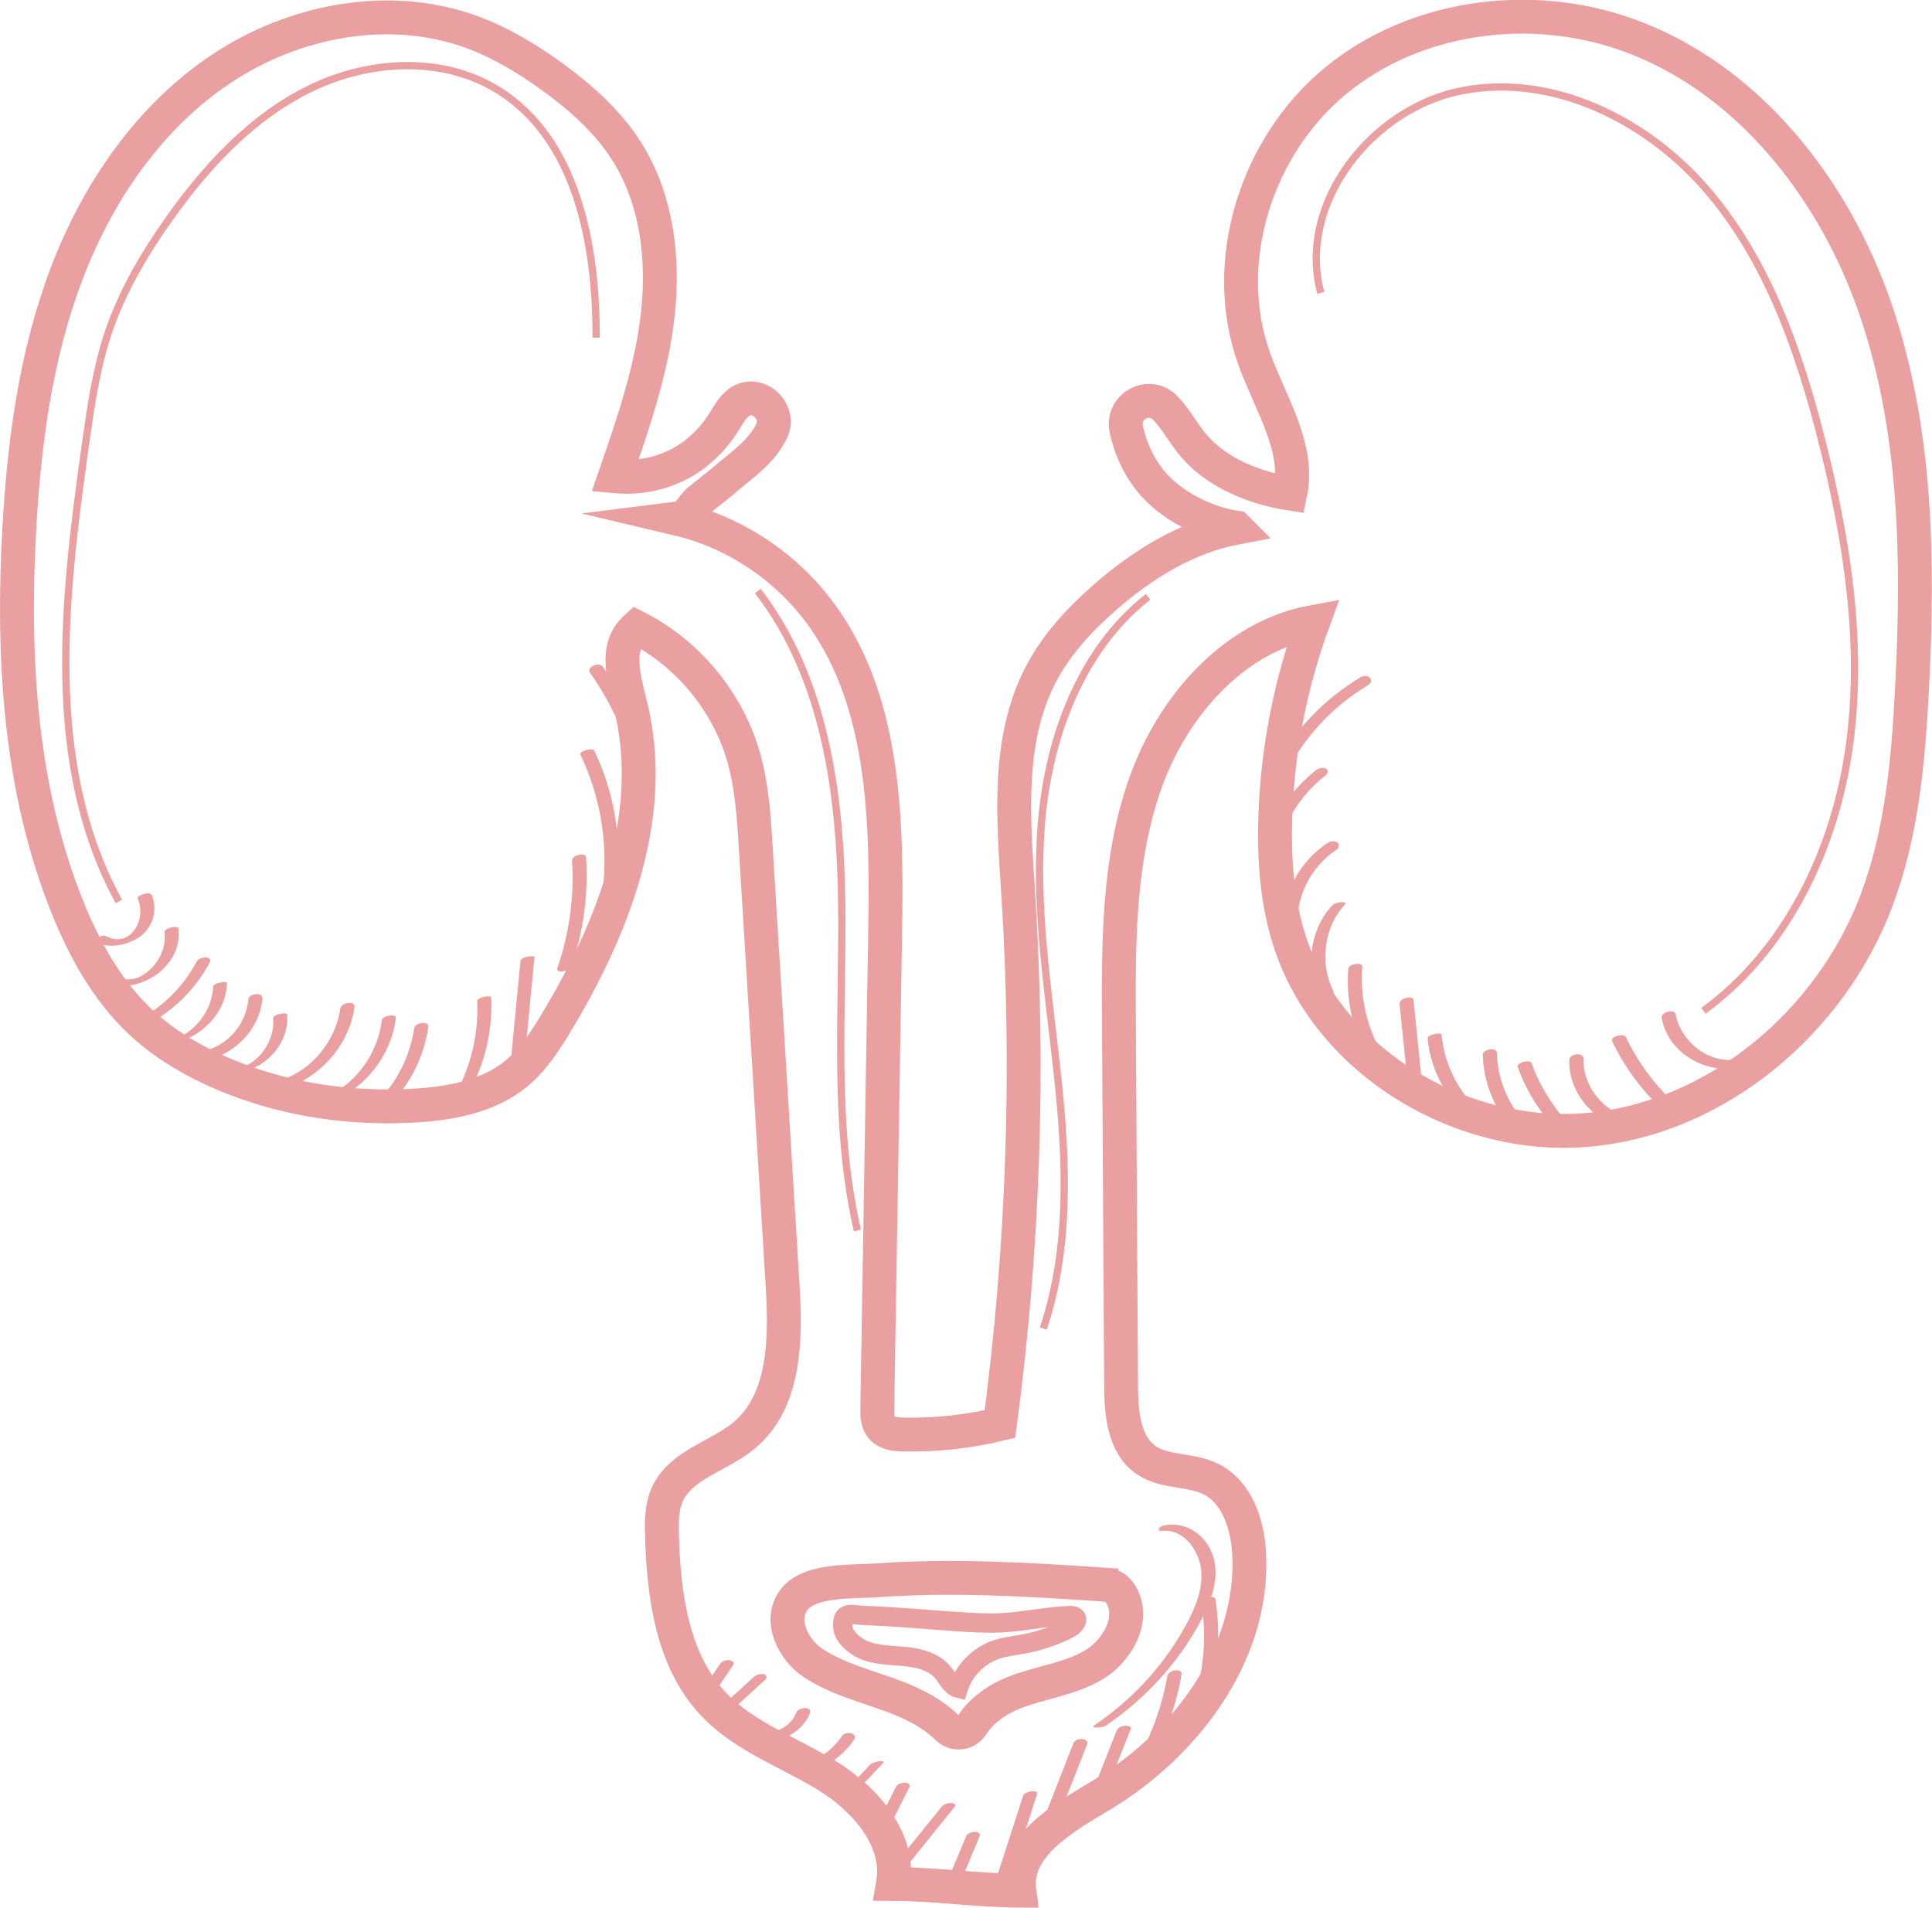 <svg viewBox="0 0 238.94 235.95" xmlns="http://www.w3.org/2000/svg" data-name="Layer 2" id="Layer_2">
  <defs>
    <style>
      .cls-1 {
        stroke-width: .9px;
      }

      .cls-1, .cls-2, .cls-3 {
        fill: none;
        stroke: #eaa0a0;
        stroke-miterlimit: 10;
      }

      .cls-4 {
        fill: #eaa0a0;
        stroke-width: 0px;
      }

      .cls-2 {
        stroke-width: 4.19px;
      }

      .cls-3 {
        stroke-width: 2.39px;
      }
    </style>
  </defs>
  <g data-name="Layer 1" id="Layer_1-2">
    <g>
      <path d="M152.86,65.26c-6.12,1.16-11.61,4.58-16.29,8.69-3.07,2.69-5.9,5.75-7.8,9.37-4.29,8.13-3.44,17.88-2.85,27.05,1.4,21.92.64,43.98-2.25,65.75-3.91.95-7.93,1.38-11.95,1.3-.97-.02-2.07-.13-2.69-.88-.53-.64-.55-1.56-.53-2.39.32-19.57.65-39.14.97-58.72.23-14.06.07-29.35-8.63-40.39-4.27-5.42-10.41-9.33-17.12-10.91,1.51-.19,1.68-1.4,2.86-2.36l2.65-2.11c1.84-1.64,4.05-3.07,5.49-5.14.25-.35.47-.72.66-1.1,1.38-2.67-1.99-5.47-4.23-3.46-.01.01-.03.03-.04.04-.69.64-1.13,1.49-1.64,2.28-2.99,4.7-7.88,7.13-13.42,6.62,2.27-6.56,4.56-13.19,5.31-20.09.76-6.9-.14-14.2-3.84-20.07-2.36-3.73-5.73-6.72-9.31-9.31-3.05-2.2-6.31-4.16-9.84-5.46-10.15-3.72-21.92-1.49-30.93,4.49s-15.4,15.35-19.23,25.46c-3.83,10.11-5.25,20.97-5.84,31.76-.85,15.7.08,31.83,5.93,46.42,2.12,5.3,4.95,10.43,9.12,14.33,3.36,3.14,7.49,5.38,11.77,7.03,6.88,2.65,14.29,3.67,21.65,3.3,4.58-.23,9.43-1.05,13-3.97,2.08-1.71,3.58-4.01,4.96-6.32,6.94-11.53,12.27-25.11,9.4-38.26-.85-3.9-2.49-7.99.5-10.64,6.43,3.26,11.39,9.31,13.32,16.26.98,3.52,1.21,7.21,1.44,10.86,1.11,18.05,2.22,36.11,3.32,54.16.41,6.66.39,14.39-4.74,18.67-3.12,2.6-7.86,3.61-9.52,7.32-.7,1.56-.7,3.34-.65,5.05.21,7.49,1.28,15.57,6.46,20.97,3.83,3.99,9.31,5.87,14.01,8.78,4.71,2.91,9.05,7.9,8.1,13.36,5.25.02,10.37.81,15.62.83-.7-5.41,5.28-8.91,9.97-11.7,10.59-6.3,19.08-17.62,18.46-29.92-.18-3.68-1.51-7.74-4.83-9.33-2.48-1.19-5.59-.74-7.87-2.27-2.82-1.9-3.12-5.85-3.14-9.25-.09-14.94-.18-29.88-.27-44.82-.06-10.03-.08-20.29,3.29-29.74s10.87-18.06,20.73-19.88c-2.83,7.74-4.42,15.93-4.68,24.17-.16,5.1.19,10.28,1.72,15.14,4.78,15.14,21.45,25.02,37.25,23.48,15.8-1.54,29.7-13.38,35.34-28.22,3.18-8.37,3.98-17.44,4.44-26.39.81-15.78.6-31.95-4.53-46.9-5.13-14.95-15.89-28.66-30.78-33.94-11.97-4.24-26.19-2.34-35.99,5.74-9.8,8.08-14.35,22.36-10.08,34.32,1.97,5.53,5.7,10.99,4.48,16.73-4.36-.67-8.98-2.52-11.87-5.85-1.28-1.47-2.18-3.24-3.5-4.66l-.04-.04c-1.99-2.13-5.47-.27-4.87,2.58.48,2.28,1.47,4.46,2.91,6.29,2.39,3.04,6.82,5.34,10.65,5.88Z" class="cls-2"></path>
      <path d="M136.22,195.96c.53.04,1.09.08,1.55.35.38.22.66.57.88.94,1.76,2.97-.43,6.91-3.4,8.67s-6.54,2.14-9.76,3.39c-2.07.8-4.12,2.22-5.27,4.04-.68,1.08-2.15,1.25-3.06.35-1.72-1.71-4.03-2.91-6.33-3.79-3.47-1.33-7.18-2.19-10.28-4.24-2.31-1.53-4.29-5.09-2.41-7.74s7.37-2.26,10.18-2.47c9.29-.68,18.62-.13,27.9.5Z" class="cls-2"></path>
      <path d="M118.24,200.55c1.89.13,3.79.25,5.68.15,2.8-.15,5.57-.79,8.37-.89.25,0,.52,0,.7.16.45.41-.14,1.11-.68,1.39-1.75.92-3.65,1.57-5.59,1.94-1.21.23-2.44.34-3.6.75-2.15.76-3.91,2.57-4.6,4.75-.88-.22-1.3-1.2-1.87-1.91-1.12-1.39-3.01-1.85-4.78-2.02s-3.62-.15-5.23-.89c-.94-.43-2.31-1.54-2.4-2.68-.18-2.19,1.02-1.55,2.86-1.49,3.72.13,7.44.49,11.15.74Z" class="cls-3"></path>
      <path d="M73.73,41.76c.03-11.55-2.42-24.73-12.3-30.72-6.85-4.15-15.83-3.6-23.03-.1-7.2,3.5-12.84,9.58-17.47,16.11-3.12,4.4-5.88,9.1-7.58,14.22-1.47,4.42-2.13,9.07-2.78,13.69-2.69,19.05-5.12,39.65,4.13,56.53" class="cls-1"></path>
      <path d="M163.35,36.22c-2.97-11.04,6.31-22.88,17.54-25.02,11.23-2.14,22.87,3.69,30.3,12.38,7.43,8.69,11.31,19.84,14.12,30.92,3.14,12.37,5.16,25.25,3.39,37.89-1.77,12.64-7.71,25.09-18.02,32.62" class="cls-1"></path>
      <path d="M93.72,73.09c8.28,10.73,10.21,25.02,10.38,38.58.17,13.56-1.11,27.31,1.94,40.52" class="cls-1"></path>
      <path d="M129.03,164.31c3.35-9.98,2.88-20.82,1.76-31.29-1.13-10.47-2.88-20.98-1.97-31.47s4.89-21.24,13.17-27.74" class="cls-1"></path>
      <g>
        <path d="M143.79,189.33c2.62-.22,4.51,2.44,4.76,4.8.29,2.78-1.06,5.49-2.43,7.82-2.67,4.55-6.36,8.43-10.73,11.39-.73.49,1,.33,1.34.1,4.85-3.28,8.91-7.67,11.69-12.82,1.33-2.46,2.56-5.59,1.53-8.38-.85-2.3-2.96-3.87-5.44-3.66-.28.02-1.03.12-1.16.43s.11.36.42.33h0Z" class="cls-4"></path>
        <path d="M11.73,116.52c1.48.72,3.3.5,4.75-.18,1.34-.63,2.35-1.86,2.56-3.35.12-.78.04-1.58-.28-2.31-.21-.49-1.91.06-1.73.46.6,1.37.37,3.06-.65,4.17-.11.12-.22.23-.35.33-.07.06-.15.11-.23.16-.02.02-.05.03-.14.08-.03.01-.31.14-.16.08-.07.03-.15.06-.22.09.2-.07-.12.03-.15.04-.25.07.18-.02-.08.02-.03,0-.34.04-.18.03-.08,0-.16,0-.24.01-.09,0-.11,0-.05,0-.05,0-.11,0-.16,0-.08,0-.16-.01-.24-.02-.37-.05-.72-.17-1.05-.34s-.91.04-1.22.2c-.22.12-.53.37-.19.54h0Z" class="cls-4"></path>
        <path d="M14.36,121.93c3.91.41,8.23-2.9,7.71-7.08-.06-.45-1.8-.09-1.73.46.2,1.57-.4,3.12-1.46,4.28-.48.53-1.11.99-1.69,1.25.04-.02.02-.01-.07.03-.06.02-.11.04-.17.07-.03.01-.27.09-.11.04-.09.03-.17.05-.26.07-.11.02-.12.03-.03,0-.04,0-.09.02-.13.02-.33.06-.6.07-.98.03-.41-.04-.9.08-1.23.33-.26.2-.22.45.13.49h0Z" class="cls-4"></path>
        <path d="M18.71,126.45c3.06-1.74,5.61-4.35,7.25-7.46.19-.36-.17-.56-.49-.58-.37-.02-.95.13-1.14.49-1.54,2.91-3.86,5.32-6.72,6.95-.27.16-.48.55-.13.75.37.21.89.05,1.23-.14h0Z" class="cls-4"></path>
        <path d="M19.32,129.39c4.31-.11,8.59-3.28,8.76-7.82,0-.25-1.71-.04-1.73.46-.06,1.74-.83,3.41-2.02,4.67-.56.59-1.21,1.11-1.93,1.47-.69.34-1.18.5-1.95.52-.42.01-.87.1-1.23.33-.25.16-.26.38.1.37h0Z" class="cls-4"></path>
        <path d="M24.41,131.31c4.04-.35,7.7-3.69,8.04-7.8.07-.89-1.69-.65-1.75.13-.14,1.68-.89,3.21-2.06,4.41-.54.56-1.21,1.03-1.86,1.36-.71.36-1.43.56-2.21.63-.38.03-.91.27-.95.7s.46.59.8.57h0Z" class="cls-4"></path>
        <path d="M29.93,132.61c3.22-.78,5.84-3.71,5.59-7.12-.03-.37-1.77-.05-1.73.46.1,1.38-.32,2.76-1.11,3.9-.37.54-.84,1.03-1.37,1.42-.25.19-.51.34-.79.48s-.42.18-.75.26c-.19.05-.85.24-.78.54s.81.11.95.07h0Z" class="cls-4"></path>
        <path d="M34.58,134.85c4.74-1.28,8.56-5.38,9.26-10.28.12-.84-1.64-.6-1.75.15-.6,4.17-3.71,7.89-7.81,9-.33.09-.82.39-.71.8s.71.42,1.02.33h0Z" class="cls-4"></path>
        <path d="M40.16,136.63c4.61-1.6,8.2-5.82,8.79-10.7.08-.63-1.66-.31-1.73.24-.52,4.38-3.52,8.36-7.72,9.82-.23.08-.7.36-.47.65s.89.08,1.14,0h0Z" class="cls-4"></path>
        <path d="M48.25,136.59c2.53-2.59,4.19-5.96,4.72-9.54.13-.85-1.64-.61-1.75.14-.5,3.36-2.04,6.48-4.41,8.92-.28.29-.14.68.22.81.41.15.93-.03,1.23-.33h0Z" class="cls-4"></path>
        <path d="M57.31,136.24c2.45-3.83,3.65-8.35,3.44-12.89-.01-.3-1.75-.02-1.73.46.21,4.49-.99,8.94-3.41,12.73-.17.27.62.18.69.16.32-.05.83-.17,1.02-.47h0Z" class="cls-4"></path>
        <path d="M64.77,132.21c.44-4.61.89-9.22,1.33-13.83.03-.26-1.68-.08-1.73.46-.44,4.61-.89,9.22-1.33,13.83-.03.26,1.68.08,1.73-.46h0Z" class="cls-4"></path>
        <path d="M70.66,119.57c1.51-4.37,2.11-8.97,1.82-13.58-.04-.6-1.78-.24-1.73.46.28,4.52-.36,9.04-1.83,13.32-.22.63,1.53.41,1.74-.2h0Z" class="cls-4"></path>
        <path d="M76.35,108.92c.51-5.51-.45-11.04-2.83-16.04-.24-.52-1.93.05-1.73.46,2.34,4.92,3.34,10.4,2.84,15.83-.05.58,1.68.24,1.72-.26h0Z" class="cls-4"></path>
        <path d="M79.89,93.59c-1.13-3.99-2.94-7.77-5.34-11.15-.43-.6-2.09.04-1.59.75,2.34,3.3,4.09,6.97,5.2,10.87.21.76,1.95.29,1.73-.46h0Z" class="cls-4"></path>
        <path d="M214.97,130.96c-3.49.78-7.12-2.12-7.73-5.51-.13-.71-1.87-.28-1.73.46.79,4.38,5.55,7.04,9.74,6.1.31-.07.82-.37.72-.76s-.72-.36-1.01-.3h0Z" class="cls-4"></path>
        <path d="M207.01,136.38c-2.45-2.31-4.46-5.04-5.91-8.08-.29-.6-1.98-.06-1.73.46,1.49,3.11,3.53,5.93,6.04,8.29.45.42,2.08-.24,1.61-.68h0Z" class="cls-4"></path>
        <path d="M202.27,138.34c-3.59-.35-6.53-3.8-6.43-7.38.02-.9-1.73-.65-1.76.13-.12,4.26,3.36,8.1,7.59,8.51.41.04.94-.13,1.13-.53s-.16-.69-.53-.73h0Z" class="cls-4"></path>
        <path d="M194.97,139.94c-2.49-2.34-4.4-5.23-5.55-8.45-.19-.53-1.91-.02-1.73.46,1.18,3.28,3.13,6.25,5.67,8.63.4.37,2.01-.27,1.62-.65h0Z" class="cls-4"></path>
        <path d="M188.27,138.45c-1.93-2.29-3.07-5.22-3.15-8.22-.01-.4-.43-.49-.77-.46-.27.03-.98.25-.97.64.08,3.21,1.22,6.3,3.29,8.76.44.52,2.1-.12,1.6-.71h0Z" class="cls-4"></path>
        <path d="M181.95,136.34c-2.1-2.31-3.38-5.28-3.66-8.38-.03-.33-1.78,0-1.73.46.29,3.17,1.63,6.16,3.76,8.51.29.32,1.9-.29,1.63-.59h0Z" class="cls-4"></path>
        <path d="M175.87,133.98c-.35-3.43-.7-6.85-1.05-10.28-.07-.65-1.81-.25-1.73.46.35,3.43.7,6.85,1.05,10.28.07.65,1.81.25,1.73-.46h0Z" class="cls-4"></path>
        <path d="M170.25,129.02c-1.4-2.94-2.03-6.2-1.77-9.45.05-.67-1.69-.33-1.73.23-.26,3.33.33,6.66,1.77,9.68.27.57,1.96.02,1.73-.46h0Z" class="cls-4"></path>
        <path d="M164.94,122.64c-1.77-3.45-1.24-7.89,1.38-10.77.26-.28-.23-.31-.41-.3-.35.02-.91.14-1.16.42-2.71,2.97-3.39,7.52-1.54,11.12.22.43,1.88-.17,1.73-.46h0Z" class="cls-4"></path>
        <path d="M160.43,115.01c-.26-3.9,1.58-7.75,4.85-9.91.32-.21.41-.66.09-.91-.36-.28-.91-.12-1.24.1-3.54,2.34-5.73,6.59-5.45,10.85.03.43.4.61.8.58.32-.02.98-.28.95-.71h0Z" class="cls-4"></path>
        <path d="M157.92,105.09c.94-3.6,3.06-6.88,5.99-9.18.27-.21.46-.57.12-.81-.33-.23-.94-.1-1.24.13-3.23,2.54-5.57,6.05-6.61,10.03-.2.75,1.56.53,1.75-.16h0Z" class="cls-4"></path>
        <path d="M158.83,96.04c2.25-4.62,5.83-8.58,10.25-11.22.32-.19.65-.55.4-.93-.23-.35-.86-.34-1.18-.15-4.8,2.86-8.69,7.04-11.13,12.07-.44.9,1.31.96,1.67.23h0Z" class="cls-4"></path>
        <path d="M88.08,209.77c.86-1.28,1.72-2.55,2.59-3.83.23-.35-.2-.6-.5-.62-.42-.02-.89.14-1.14.5-.86,1.28-1.72,2.55-2.59,3.83-.23.35.2.6.5.62.42.02.89-.14,1.14-.5h0Z" class="cls-4"></path>
        <path d="M90.39,211.64c1.42-1.3,2.83-2.6,4.25-3.9.1-.09.2-.26.16-.41s-.21-.24-.34-.27c-.42-.09-.91.04-1.23.33-1.42,1.3-2.83,2.6-4.25,3.9-.1.09-.2.26-.16.41s.21.24.34.27c.42.09.91-.04,1.23-.33h0Z" class="cls-4"></path>
        <path d="M92.4,215.07c2.81,1.16,6.59-.31,7.76-3.15.37-.89-1.37-.83-1.65-.16-.23.55-.5.96-.91,1.37-.15.15-.37.33-.63.5-.06.04-.12.08-.18.11-.08.04.07-.03-.06.03s-.28.14-.42.2c-.06.03-.13.05-.19.08.12-.05.01,0-.05.02-.15.05-.3.09-.45.12-.02,0-.24.05-.13.03s-.11.01-.13.02c-.15.02-.3.03-.46.04-.05,0-.19,0-.07,0-.08,0-.17,0-.25-.01-.14-.01-.28-.03-.41-.05-.15-.03-.52-.14-.76-.24-.39-.16-.96.03-1.23.33s-.15.64.21.79h0Z" class="cls-4"></path>
        <path d="M98.71,219.61c2.73-.49,5.29-2.11,6.88-4.39.63-.9-.99-1.18-1.45-.52-.7,1.01-1.53,1.82-2.56,2.49-.4.26-.97.55-1.49.76-.03.01-.2.08-.09.04-.08.03-.15.05-.23.08-.14.05-.28.09-.42.13-.31.09-.63.16-.95.22-.35.06-.81.43-.71.83.12.44.68.43,1.03.37h0Z" class="cls-4"></path>
        <path d="M105.76,221.71c1.15-1.21,2.29-2.43,3.44-3.64.25-.27-.23-.27-.4-.25-.23.02-.46.07-.67.15-.16.06-.37.12-.49.25-1.15,1.21-2.29,2.43-3.44,3.64-.25.27.23.27.4.25.23-.02.46-.07.67-.15.16-.06.37-.12.49-.25h0Z" class="cls-4"></path>
        <path d="M110.32,225.3c.71-1.42,1.42-2.83,2.13-4.25.18-.35-.16-.56-.49-.57-.36-.01-.96.12-1.14.49-.71,1.42-1.42,2.83-2.13,4.25-.18.35.16.56.49.57.36.01.96-.12,1.14-.49h0Z" class="cls-4"></path>
        <path d="M112.05,230.91c2.01-2.48,4.01-4.96,6.02-7.45.26-.32-.22-.47-.46-.47-.4,0-.89.14-1.15.46-2.01,2.48-4.01,4.96-6.02,7.45-.26.32.22.47.46.47.4,0,.89-.14,1.15-.46h0Z" class="cls-4"></path>
        <path d="M118.93,232.43c.74-1.76,1.47-3.52,2.21-5.28.35-.83-1.38-.69-1.63-.1-.74,1.76-1.47,3.52-2.21,5.28-.35.83,1.38.69,1.63.1h0Z" class="cls-4"></path>
        <path d="M124.43,233.73c1.28-3.94,2.55-7.89,3.83-11.83.2-.61-1.54-.39-1.73.21-1.28,3.94-2.55,7.89-3.83,11.83-.2.61,1.54.39,1.73-.21h0Z" class="cls-4"></path>
        <path d="M130.48,225.84l3.94-10.04c.37-.93-1.37-.94-1.66-.21l-3.94,10.04c-.37.93,1.37.94,1.66.21h0Z" class="cls-4"></path>
        <path d="M136.87,221.37c.99-2.51,1.98-5.02,2.97-7.53.15-.38-.56-.42-.76-.4-.38.04-.83.22-.98.6-.99,2.51-1.98,5.02-2.97,7.53-.15.38.56.42.76.4.38-.04.83-.22.98-.6h0Z" class="cls-4"></path>
        <path d="M141.78,218.78c2.16-3.58,3.63-7.55,4.35-11.66.15-.85-1.62-.62-1.75.14-.71,4.02-2.15,7.85-4.25,11.34-.23.38.2.66.52.71.43.06.91-.15,1.13-.52h0Z" class="cls-4"></path>
        <path d="M149.41,210.04c1.25-3.96,1.56-8.17.9-12.28-.09-.53-1.83-.13-1.73.46.65,4.04.34,8.15-.9,12.05-.17.54,1.55.32,1.73-.24h0Z" class="cls-4"></path>
      </g>
    </g>
  </g>
</svg>